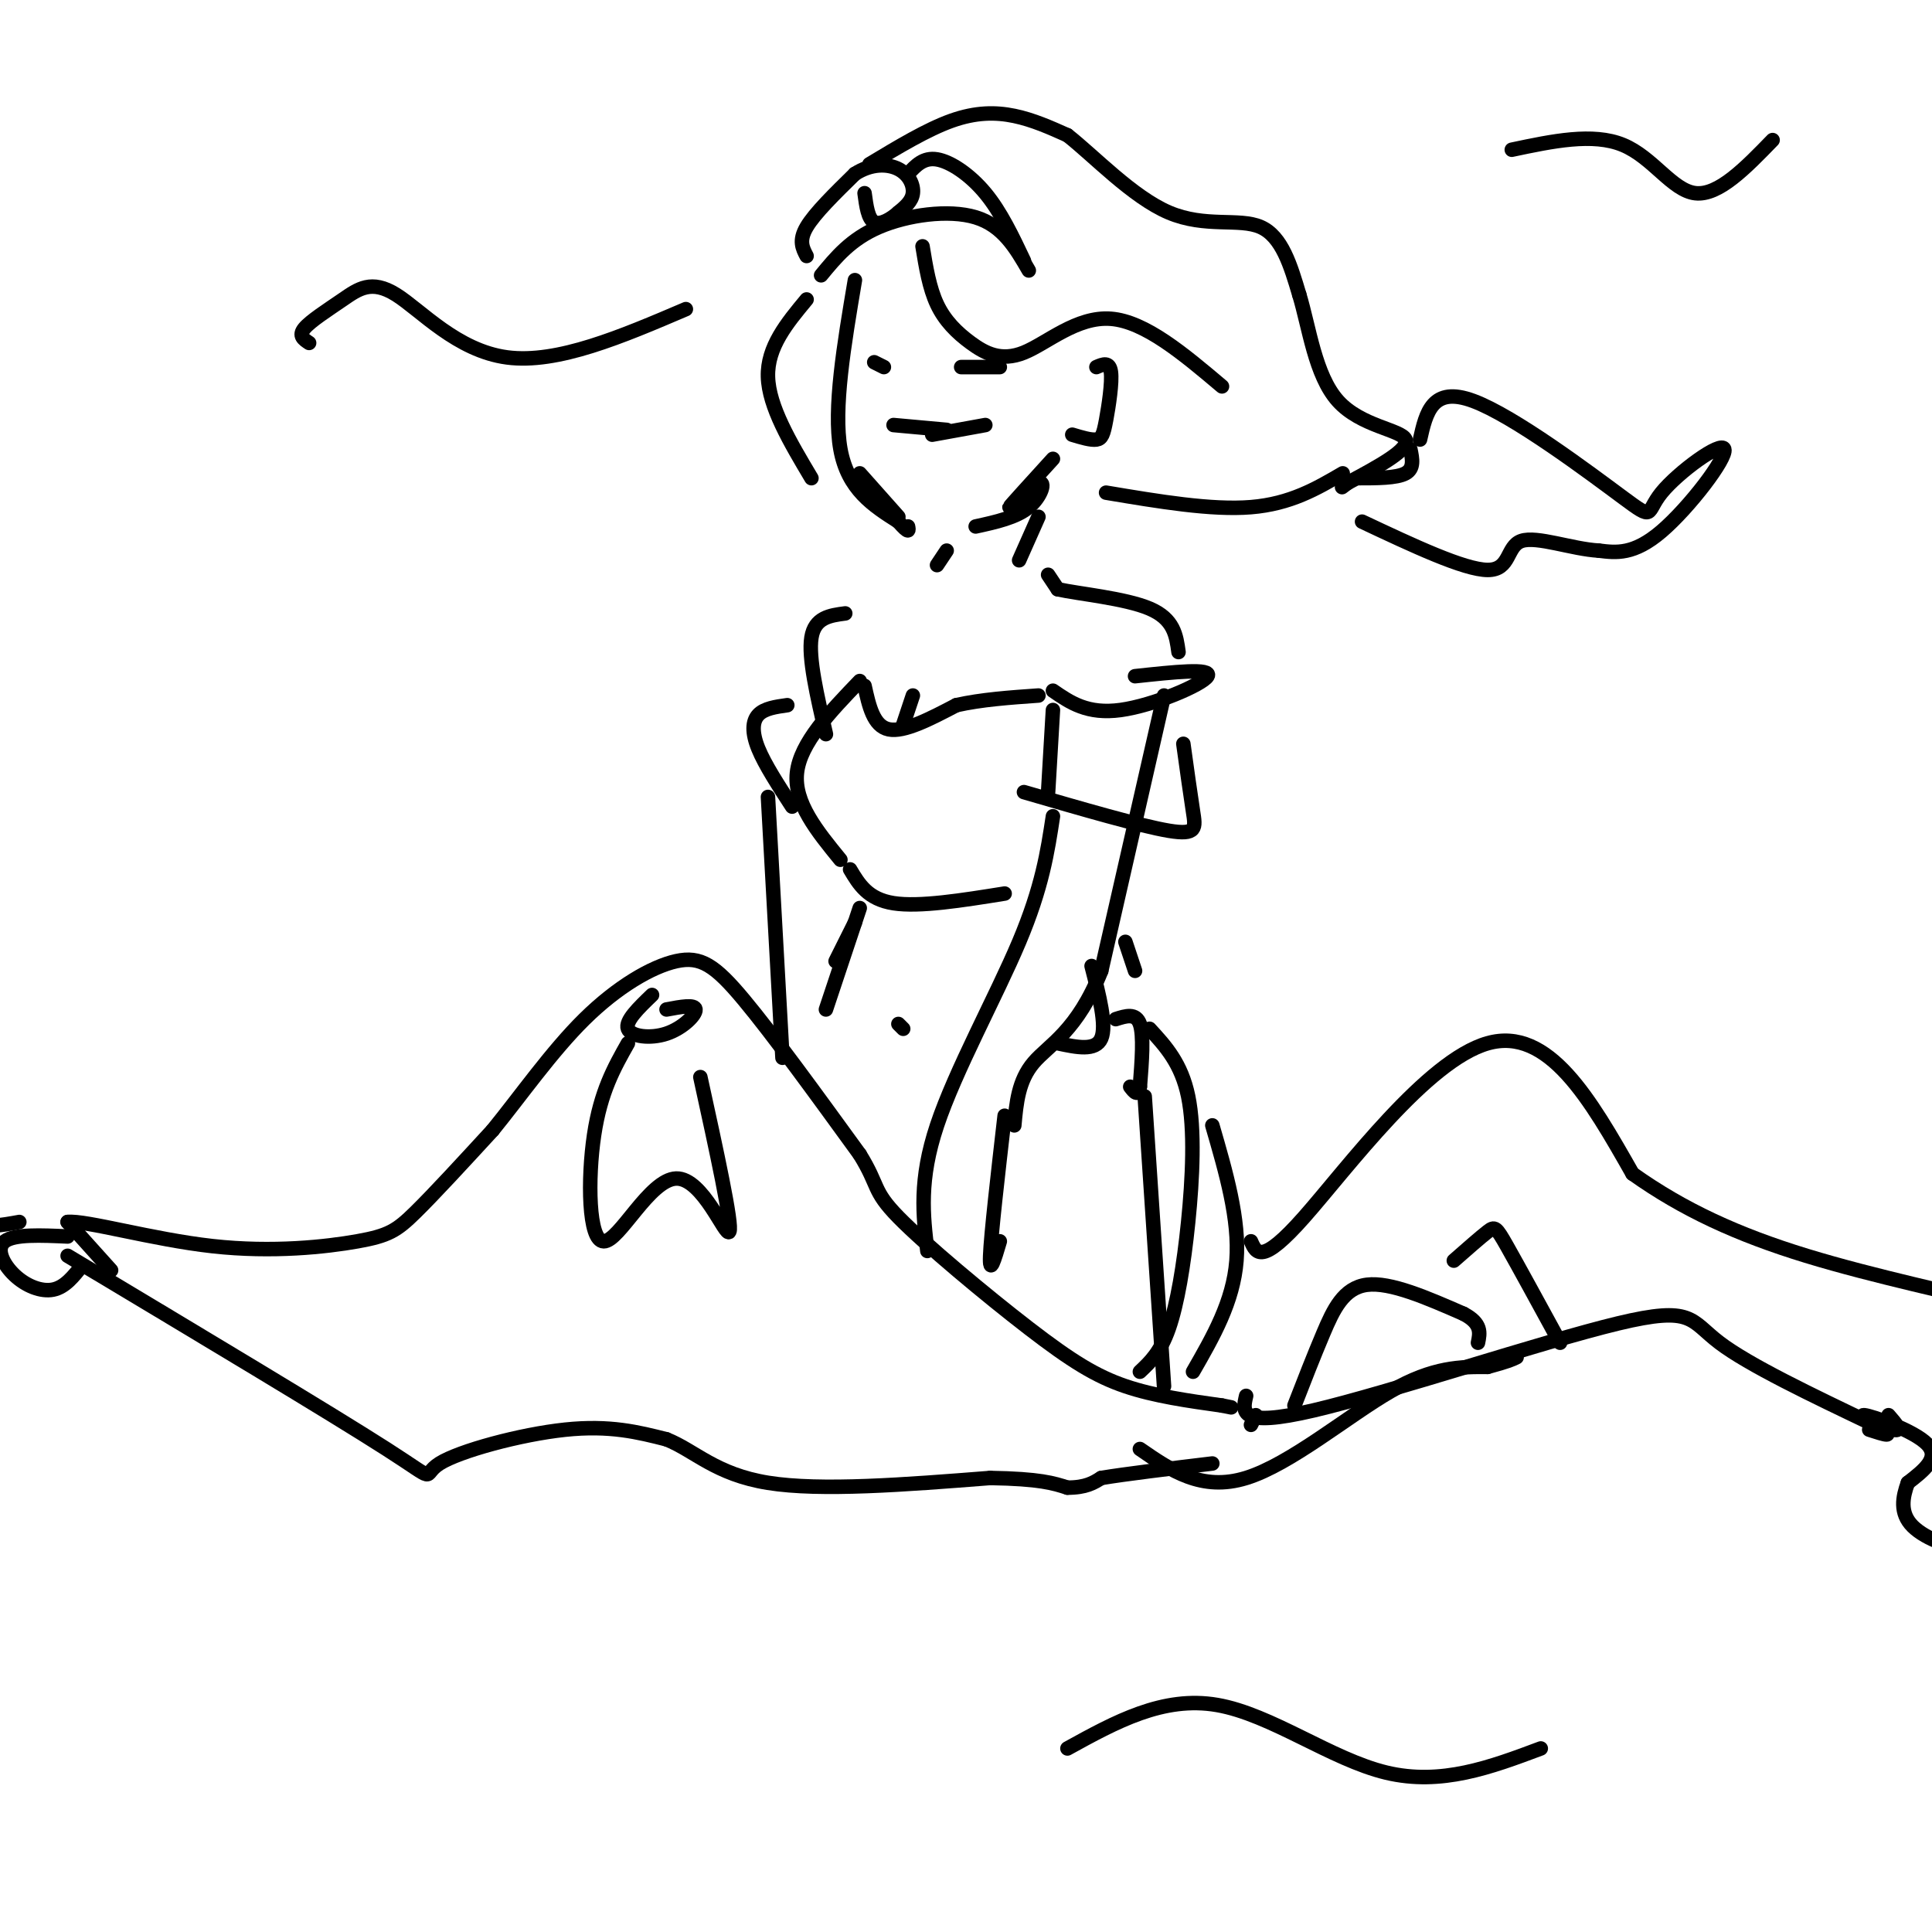 <svg viewBox='0 0 400 400' version='1.1' xmlns='http://www.w3.org/2000/svg' xmlns:xlink='http://www.w3.org/1999/xlink'><g fill='none' stroke='#000000' stroke-width='3' stroke-linecap='round' stroke-linejoin='round'><path d='M177,58c-2.250,13.333 -4.500,26.667 -3,35c1.500,8.333 6.750,11.667 12,15'/><path d='M186,108c2.333,2.667 2.167,1.833 2,1'/><path d='M178,98c0.000,0.000 8.000,9.000 8,9'/><path d='M218,95c-4.476,4.917 -8.952,9.833 -9,10c-0.048,0.167 4.333,-4.417 6,-5c1.667,-0.583 0.619,2.833 -2,5c-2.619,2.167 -6.810,3.083 -11,4'/><path d='M181,75c0.000,0.000 2.000,1.000 2,1'/><path d='M199,76c0.000,0.000 8.000,0.000 8,0'/><path d='M185,88c0.000,0.000 11.000,1.000 11,1'/><path d='M204,88c0.000,0.000 -11.000,2.000 -11,2'/><path d='M191,51c0.702,4.305 1.404,8.609 3,12c1.596,3.391 4.088,5.868 7,8c2.912,2.132 6.246,3.920 11,2c4.754,-1.920 10.930,-7.549 18,-7c7.070,0.549 15.035,7.274 23,14'/><path d='M227,76c1.351,-0.583 2.702,-1.167 3,1c0.298,2.167 -0.458,7.083 -1,10c-0.542,2.917 -0.869,3.833 -2,4c-1.131,0.167 -3.065,-0.417 -5,-1'/><path d='M167,53c-0.833,-1.583 -1.667,-3.167 0,-6c1.667,-2.833 5.833,-6.917 10,-11'/><path d='M177,36c3.369,-2.179 6.792,-2.125 9,-1c2.208,1.125 3.202,3.321 3,5c-0.202,1.679 -1.601,2.839 -3,4'/><path d='M186,44c-1.489,1.333 -3.711,2.667 -5,2c-1.289,-0.667 -1.644,-3.333 -2,-6'/><path d='M188,36c1.600,-1.733 3.200,-3.467 6,-3c2.800,0.467 6.800,3.133 10,7c3.200,3.867 5.600,8.933 8,14'/><path d='M170,57c3.089,-3.756 6.178,-7.511 12,-10c5.822,-2.489 14.378,-3.711 20,-2c5.622,1.711 8.311,6.356 11,11'/><path d='M167,62c-4.083,4.917 -8.167,9.833 -8,16c0.167,6.167 4.583,13.583 9,21'/><path d='M180,34c5.978,-3.600 11.956,-7.200 17,-9c5.044,-1.800 9.156,-1.800 13,-1c3.844,0.800 7.422,2.400 11,4'/><path d='M221,28c5.417,4.226 13.458,12.792 21,16c7.542,3.208 14.583,1.060 19,3c4.417,1.940 6.208,7.970 8,14'/><path d='M269,61c2.071,6.774 3.250,16.708 8,22c4.750,5.292 13.071,5.940 14,8c0.929,2.060 -5.536,5.530 -12,9'/><path d='M279,100c-2.000,1.500 -1.000,0.750 0,0'/><path d='M229,102c10.917,1.833 21.833,3.667 30,3c8.167,-0.667 13.583,-3.833 19,-7'/><path d='M292,93c0.417,2.000 0.833,4.000 -1,5c-1.833,1.000 -5.917,1.000 -10,1'/><path d='M294,91c1.253,-5.569 2.507,-11.138 11,-8c8.493,3.138 24.226,14.982 31,20c6.774,5.018 4.589,3.211 8,-1c3.411,-4.211 12.418,-10.826 13,-9c0.582,1.826 -7.262,12.093 -13,17c-5.738,4.907 -9.369,4.453 -13,4'/><path d='M331,114c-5.524,-0.310 -12.833,-3.083 -16,-2c-3.167,1.083 -2.190,6.024 -7,6c-4.810,-0.024 -15.405,-5.012 -26,-10'/><path d='M196,114c0.000,0.000 -2.000,3.000 -2,3'/><path d='M215,107c0.000,0.000 -4.000,9.000 -4,9'/><path d='M217,119c0.000,0.000 2.000,3.000 2,3'/><path d='M219,122c4.267,0.956 13.933,1.844 19,4c5.067,2.156 5.533,5.578 6,9'/><path d='M178,141c-6.167,6.417 -12.333,12.833 -13,19c-0.667,6.167 4.167,12.083 9,18'/><path d='M218,147c0.000,0.000 -1.000,17.000 -1,17'/><path d='M241,144c0.000,0.000 -13.000,57.000 -13,57'/><path d='M228,201c-4.956,12.511 -10.844,15.289 -14,19c-3.156,3.711 -3.578,8.356 -4,13'/><path d='M218,169c-1.111,7.333 -2.222,14.667 -7,26c-4.778,11.333 -13.222,26.667 -17,38c-3.778,11.333 -2.889,18.667 -2,26'/><path d='M175,127c-3.167,0.417 -6.333,0.833 -7,5c-0.667,4.167 1.167,12.083 3,20'/><path d='M179,142c0.917,4.167 1.833,8.333 5,9c3.167,0.667 8.583,-2.167 14,-5'/><path d='M198,146c5.167,-1.167 11.083,-1.583 17,-2'/><path d='M218,143c3.578,2.467 7.156,4.933 14,4c6.844,-0.933 16.956,-5.267 18,-7c1.044,-1.733 -6.978,-0.867 -15,0'/><path d='M212,164c12.067,3.511 24.133,7.022 30,8c5.867,0.978 5.533,-0.578 5,-4c-0.533,-3.422 -1.267,-8.711 -2,-14'/><path d='M163,146c-2.378,0.333 -4.756,0.667 -6,2c-1.244,1.333 -1.356,3.667 0,7c1.356,3.333 4.178,7.667 7,12'/><path d='M176,180c1.833,3.083 3.667,6.167 9,7c5.333,0.833 14.167,-0.583 23,-2'/><path d='M178,188c0.000,0.000 -7.000,21.000 -7,21'/><path d='M233,195c0.000,0.000 2.000,6.000 2,6'/><path d='M23,263c0.000,0.000 -9.000,-10.000 -9,-10'/><path d='M14,253c3.724,-0.396 17.534,3.616 30,5c12.466,1.384 23.587,0.142 30,-1c6.413,-1.142 8.118,-2.183 12,-6c3.882,-3.817 9.941,-10.408 16,-17'/><path d='M102,234c5.774,-7.086 12.207,-16.301 19,-23c6.793,-6.699 13.944,-10.880 19,-12c5.056,-1.120 8.016,0.823 14,8c5.984,7.177 14.992,19.589 24,32'/><path d='M178,239c4.144,6.679 2.502,7.378 8,13c5.498,5.622 18.134,16.167 27,23c8.866,6.833 13.962,9.952 20,12c6.038,2.048 13.019,3.024 20,4'/><path d='M253,291c3.333,0.667 1.667,0.333 0,0'/><path d='M259,295c0.000,0.000 1.000,-2.000 1,-2'/><path d='M258,289c-0.774,3.321 -1.548,6.643 14,3c15.548,-3.643 47.417,-14.250 63,-18c15.583,-3.750 14.881,-0.643 21,4c6.119,4.643 19.060,10.821 32,17'/><path d='M388,295c5.167,3.000 2.083,2.000 -1,1'/><path d='M135,206c-2.804,2.696 -5.607,5.393 -5,7c0.607,1.607 4.625,2.125 8,1c3.375,-1.125 6.107,-3.893 6,-5c-0.107,-1.107 -3.054,-0.554 -6,0'/><path d='M130,216c-2.828,5.006 -5.656,10.013 -7,19c-1.344,8.987 -1.206,21.955 2,22c3.206,0.045 9.478,-12.834 15,-13c5.522,-0.166 10.292,12.381 11,11c0.708,-1.381 -2.646,-16.691 -6,-32'/><path d='M208,231c-1.417,12.333 -2.833,24.667 -3,29c-0.167,4.333 0.917,0.667 2,-3'/><path d='M177,191c0.000,0.000 -4.000,8.000 -4,8'/><path d='M186,212c0.000,0.000 1.000,1.000 1,1'/><path d='M226,200c1.583,6.167 3.167,12.333 2,15c-1.167,2.667 -5.083,1.833 -9,1'/><path d='M231,211c2.083,-0.667 4.167,-1.333 5,1c0.833,2.333 0.417,7.667 0,13'/><path d='M236,225c-0.333,2.167 -1.167,1.083 -2,0'/><path d='M237,227c0.000,0.000 4.000,60.000 4,60'/><path d='M268,291c1.978,-5.089 3.956,-10.178 6,-15c2.044,-4.822 4.156,-9.378 9,-10c4.844,-0.622 12.422,2.689 20,6'/><path d='M303,272c3.833,2.000 3.417,4.000 3,6'/><path d='M301,261c2.756,-2.422 5.511,-4.844 7,-6c1.489,-1.156 1.711,-1.044 4,3c2.289,4.044 6.644,12.022 11,20'/><path d='M238,213c3.298,3.577 6.595,7.155 8,14c1.405,6.845 0.917,16.958 0,26c-0.917,9.042 -2.262,17.012 -4,22c-1.738,4.988 -3.869,6.994 -6,9'/><path d='M251,233c2.833,9.750 5.667,19.500 5,28c-0.667,8.500 -4.833,15.750 -9,23'/><path d='M159,165c0.000,0.000 3.000,54.000 3,54'/><path d='M189,144c0.000,0.000 -2.000,6.000 -2,6'/><path d='M14,260c27.298,16.345 54.595,32.690 66,40c11.405,7.310 6.917,5.583 11,3c4.083,-2.583 16.738,-6.024 26,-7c9.262,-0.976 15.131,0.512 21,2'/><path d='M138,298c5.889,2.356 10.111,7.244 21,9c10.889,1.756 28.444,0.378 46,-1'/><path d='M205,306c10.333,0.167 13.167,1.083 16,2'/><path d='M221,308c3.833,0.000 5.417,-1.000 7,-2'/><path d='M228,306c5.000,-0.833 14.000,-1.917 23,-3'/><path d='M259,257c1.089,2.489 2.178,4.978 11,-5c8.822,-9.978 25.378,-32.422 38,-36c12.622,-3.578 21.311,11.711 30,27'/><path d='M338,243c10.501,7.469 21.753,12.641 36,17c14.247,4.359 31.490,7.904 39,10c7.510,2.096 5.289,2.742 6,1c0.711,-1.742 4.356,-5.871 8,-10'/><path d='M14,256c-5.518,-0.250 -11.036,-0.500 -13,1c-1.964,1.500 -0.375,4.750 2,7c2.375,2.250 5.536,3.500 8,3c2.464,-0.500 4.232,-2.750 6,-5'/><path d='M4,253c-3.667,0.667 -7.333,1.333 -9,0c-1.667,-1.333 -1.333,-4.667 -1,-8'/><path d='M64,71c-1.120,-0.738 -2.239,-1.477 -1,-3c1.239,-1.523 4.837,-3.831 8,-6c3.163,-2.169 5.890,-4.199 11,-1c5.110,3.199 12.603,11.628 23,13c10.397,1.372 23.699,-4.314 37,-10'/><path d='M313,31c8.400,-1.778 16.800,-3.556 23,-1c6.200,2.556 10.200,9.444 15,10c4.800,0.556 10.400,-5.222 16,-11'/><path d='M236,300c6.400,4.422 12.800,8.844 22,6c9.200,-2.844 21.200,-12.956 30,-18c8.800,-5.044 14.400,-5.022 20,-5'/><path d='M308,283c4.333,-1.167 5.167,-1.583 6,-2'/><path d='M391,293c1.512,1.738 3.024,3.476 1,3c-2.024,-0.476 -7.583,-3.167 -6,-3c1.583,0.167 10.310,3.190 13,6c2.690,2.810 -0.655,5.405 -4,8'/><path d='M395,307c-1.071,2.929 -1.750,6.250 1,9c2.750,2.750 8.929,4.929 11,4c2.071,-0.929 0.036,-4.964 -2,-9'/><path d='M221,362c9.911,-5.467 19.822,-10.933 31,-9c11.178,1.933 23.622,11.267 35,14c11.378,2.733 21.689,-1.133 32,-5'/></g>
</svg>